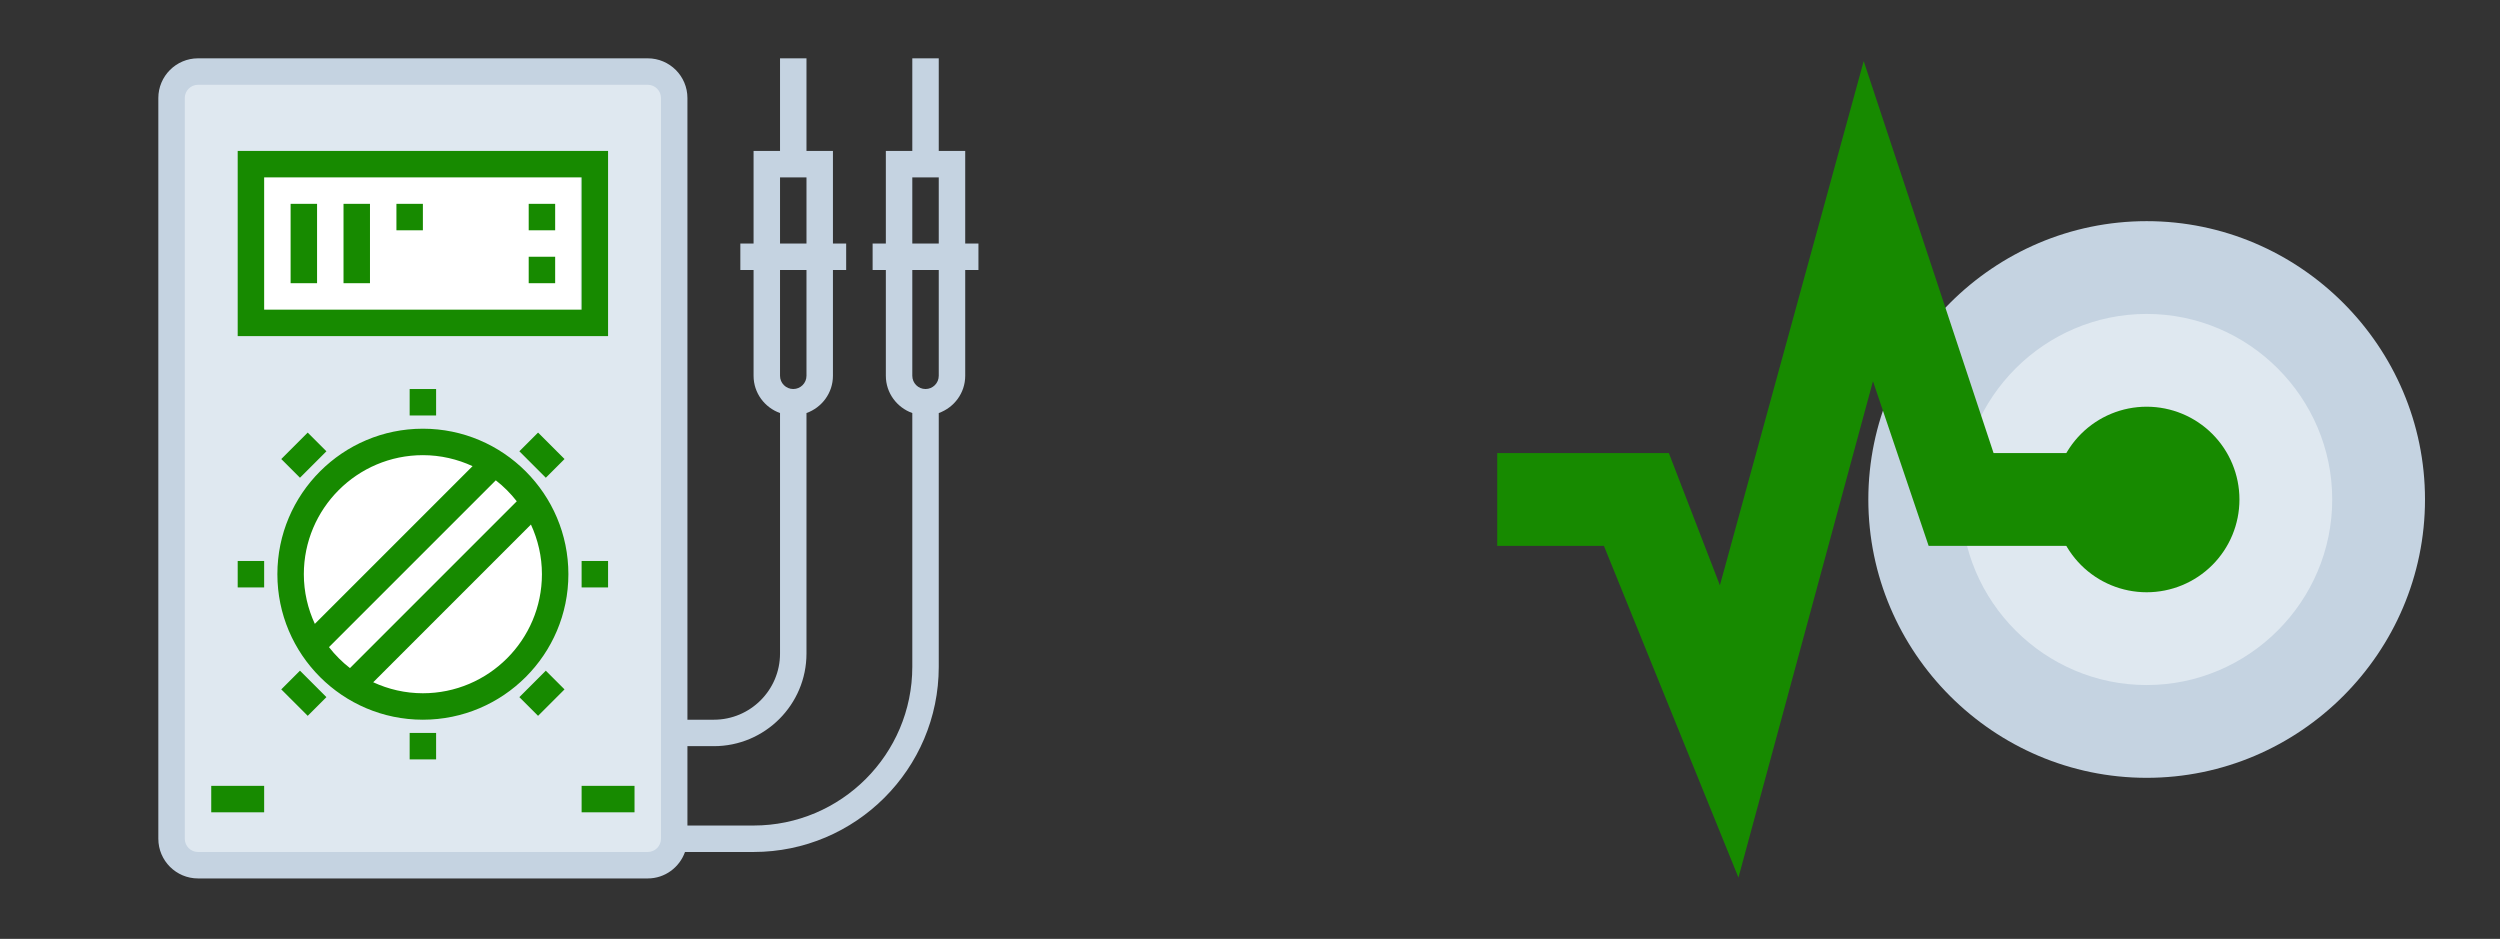 <svg width="900" height="338" viewBox="0 0 900 338" fill="none" xmlns="http://www.w3.org/2000/svg">
<rect x="0" y="0" width="900" height="338" fill="#333333" stroke="none"/>
<rect x="64" y="27" width="176" height="283" fill="#DFE8F0"/>
<rect x="94" y="61" width="115" height="54" fill="white"/>
<ellipse cx="153" cy="205.5" rx="47" ry="46.5" fill="white"/>
<path d="M218.904 54.333H85.571V121H218.904V54.333ZM209.381 111.476H95.095V63.857H209.381V111.476Z" fill="#178A00"/>
<path d="M152.238 154.333C123.357 154.333 99.857 177.833 99.857 206.714C99.857 235.595 123.357 259.095 152.238 259.095C181.119 259.095 204.619 235.595 204.619 206.714C204.619 177.833 181.119 154.333 152.238 154.333ZM113.338 224.595C110.824 219.143 109.381 213.1 109.381 206.714C109.381 183.081 128.605 163.857 152.238 163.857C158.624 163.857 164.667 165.3 170.119 167.814L113.338 224.595ZM118.433 232.967L178.485 172.915C181.309 175.11 183.842 177.644 186.037 180.467L125.985 240.519C123.167 238.324 120.629 235.786 118.433 232.967ZM195.095 206.714C195.095 230.348 175.871 249.571 152.238 249.571C145.852 249.571 139.809 248.128 134.357 245.614L191.138 188.833C193.652 194.285 195.095 200.328 195.095 206.714Z" fill="#178A00"/>
<path d="M157 140.048H147.476V149.572H157V140.048Z" fill="#178A00"/>
<path d="M157 263.857H147.476V273.381H157V263.857Z" fill="#178A00"/>
<path d="M218.905 201.952H209.381V211.476H218.905V201.952Z" fill="#178A00"/>
<path d="M95.095 201.952H85.571V211.476H95.095V201.952Z" fill="#178A00"/>
<path d="M196.491 171.986L203.226 165.252L193.703 155.729L186.969 162.464L196.491 171.986Z" fill="#178A00"/>
<path d="M101.251 248.179L110.774 257.701L117.508 250.967L107.986 241.444L101.251 248.179Z" fill="#178A00"/>
<path d="M186.966 250.968L193.7 257.702L203.223 248.18L196.489 241.445L186.966 250.968Z" fill="#178A00"/>
<path d="M107.988 171.986L117.511 162.464L110.776 155.729L101.254 165.252L107.988 171.986Z" fill="#178A00"/>
<path d="M114.143 73.381H104.619V101.952H114.143V73.381Z" fill="#178A00"/>
<path d="M133.191 73.381H123.667V101.952H133.191V73.381Z" fill="#178A00"/>
<path d="M199.857 73.381H190.333V82.905H199.857V73.381Z" fill="#178A00"/>
<path d="M152.238 73.381H142.714V82.905H152.238V73.381Z" fill="#178A00"/>
<path d="M199.857 92.429H190.333V101.953H199.857V92.429Z" fill="#178A00"/>
<path d="M352.238 87.667H347.476V54.333H337.952V21H328.428V54.333H318.904V87.666H314.142V97.19H318.904V135.285C318.904 141.485 322.899 146.723 328.428 148.695V240.047C328.428 271.557 302.795 297.19 271.285 297.19H247.475V268.619H257C275.376 268.619 290.333 253.662 290.333 235.286V148.696C295.862 146.725 299.857 141.486 299.857 135.286V97.19H304.619V87.666H299.857V54.333H290.333V21H280.809V54.333H271.285V87.666H266.523V97.19H271.285V135.285C271.285 141.485 275.28 146.723 280.809 148.695V235.285C280.809 248.414 270.128 259.095 256.999 259.095H247.475V35.286C247.476 27.41 241.067 21 233.19 21H71.286C63.41 21 57 27.41 57 35.286V301.953C57 309.829 63.41 316.239 71.286 316.239H233.19C239.39 316.239 244.628 312.244 246.6 306.715H271.286C308.048 306.715 337.953 276.81 337.953 240.048V148.696C343.482 146.725 347.477 141.486 347.477 135.286V97.19H352.239L352.238 87.667ZM280.81 63.857H290.334V87.667H280.81V63.857ZM280.809 97.19H290.333V135.285C290.333 137.914 288.2 140.047 285.571 140.047C282.942 140.047 280.809 137.914 280.809 135.285V97.19ZM237.952 301.952C237.952 304.581 235.819 306.714 233.19 306.714H71.286C68.657 306.714 66.524 304.581 66.524 301.952V35.286C66.524 32.657 68.657 30.524 71.286 30.524H233.19C235.819 30.524 237.952 32.657 237.952 35.286V301.952ZM337.952 135.286C337.952 137.915 335.819 140.048 333.19 140.048C330.561 140.048 328.428 137.915 328.428 135.286V97.19H337.952V135.286ZM337.953 87.667H328.429V63.857H337.953V87.667Z" fill="#C5D3E1"/>
<path d="M95.096 282.905H76.048V292.429H95.096V282.905Z" fill="#178A00"/>
<path d="M228.429 282.905H209.381V292.429H228.429V282.905Z" fill="#178A00"/>
<path d="M697.65 179.815C697.65 199.746 705.567 218.861 719.661 232.954C733.754 247.048 752.869 254.965 772.8 254.965C792.731 254.965 811.846 247.048 825.939 232.954C840.033 218.861 847.95 199.746 847.95 179.815C847.95 159.884 840.033 140.769 825.939 126.676C811.846 112.583 792.731 104.665 772.8 104.665C752.869 104.665 733.754 112.583 719.661 126.676C705.567 140.769 697.65 159.884 697.65 179.815Z" fill="#DFE8F0"/>
<path d="M772.8 79.615C717.69 79.615 672.6 124.705 672.6 179.815C672.6 234.925 717.69 280.015 772.8 280.015C827.91 280.015 873 234.925 873 179.815C873 124.705 827.91 79.615 772.8 79.615ZM772.8 246.615C736.06 246.615 706 216.555 706 179.815C706 143.075 736.06 113.015 772.8 113.015C809.54 113.015 839.6 143.075 839.6 179.815C839.6 216.555 809.54 246.615 772.8 246.615Z" fill="#C5D3E1"/>
<path d="M717.69 163.115L670.93 22L619.16 210.71L600.79 163.115H539V196.515H577.41L625.84 315.92L674.27 137.23L694.31 196.515H756.1V163.115H717.69Z" fill="#178A00"/>
<path d="M739.4 179.815C739.4 188.673 742.919 197.169 749.183 203.432C755.447 209.696 763.942 213.215 772.8 213.215C781.659 213.215 790.154 209.696 796.418 203.432C802.682 197.169 806.2 188.673 806.2 179.815C806.2 170.957 802.682 162.461 796.418 156.198C790.154 149.934 781.659 146.415 772.8 146.415C763.942 146.415 755.447 149.934 749.183 156.198C742.919 162.461 739.4 170.957 739.4 179.815Z" fill="#178A00"/>
</svg>
